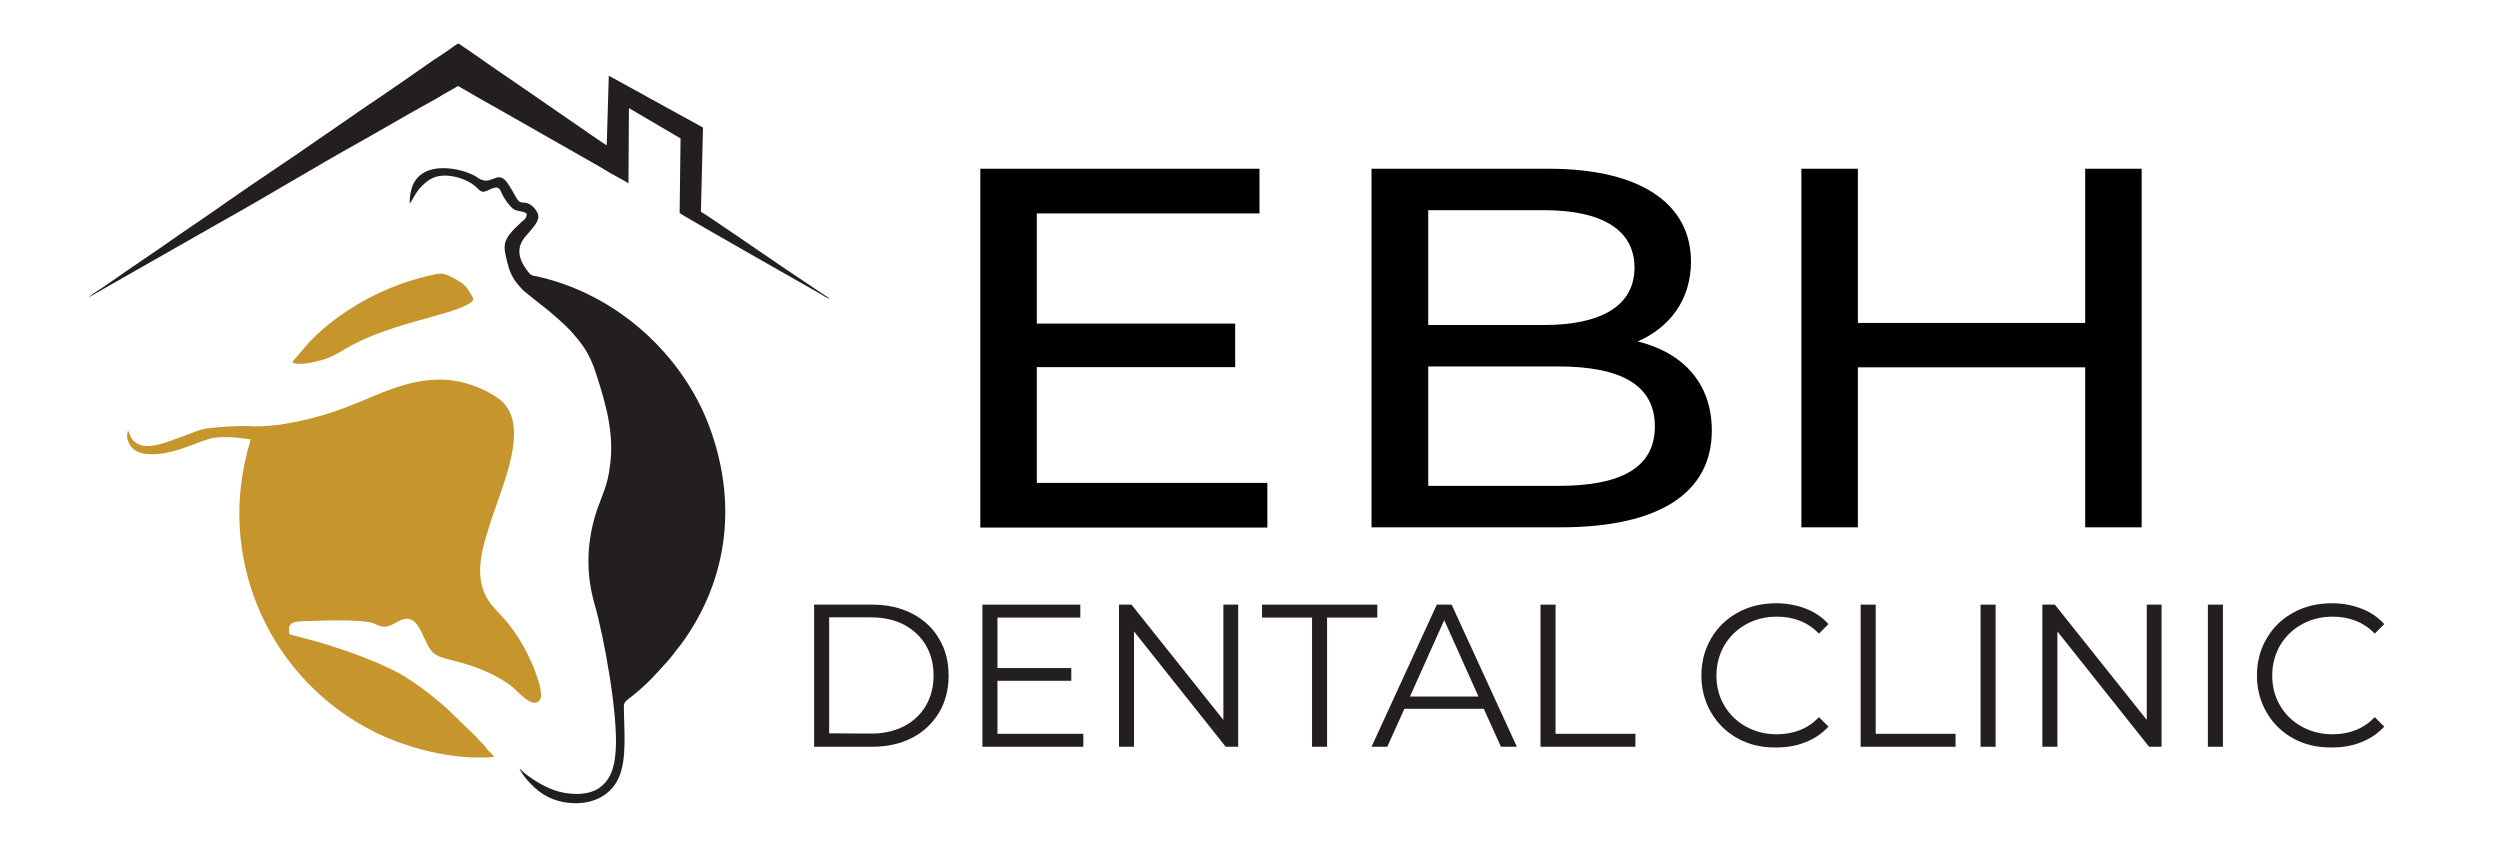 <svg xmlns="http://www.w3.org/2000/svg" xmlns:xlink="http://www.w3.org/1999/xlink" id="Layer_1" x="0px" y="0px" viewBox="0 0 1080 365.9" style="enable-background:new 0 0 1080 365.9;" xml:space="preserve"><style type="text/css">	.st0{fill:#231F20;}	.st1{fill-rule:evenodd;clip-rule:evenodd;fill:#C6952C;}	.st2{fill-rule:evenodd;clip-rule:evenodd;fill:#231F20;}</style><g>	<path class="st0" d="M351.7,261.2h25.1c6.5,0,12.3,1.3,17.3,3.9c5,2.6,8.9,6.2,11.6,10.9c2.8,4.6,4.1,9.9,4.1,15.9  s-1.4,11.3-4.1,15.9c-2.8,4.6-6.6,8.3-11.6,10.9s-10.7,3.9-17.3,3.9h-25.1V261.2z M376.4,316.9c5.4,0,10.1-1.1,14.2-3.2  c4-2.1,7.2-5.1,9.4-8.9s3.3-8.1,3.3-13s-1.1-9.2-3.3-13c-2.2-3.8-5.4-6.7-9.4-8.9c-4-2.1-8.8-3.2-14.2-3.2h-18.2v50.1L376.4,316.9  L376.4,316.9z"></path>	<path class="st0" d="M468,317v5.6h-43.6v-61.4h42.3v5.6h-35.8v21.8h31.9v5.5h-31.9V317H468z"></path>	<path class="st0" d="M534.9,261.2v61.4h-5.4l-39.6-49.8v49.8h-6.5v-61.4h5.4l39.7,49.8v-49.8H534.9z"></path>	<path class="st0" d="M566.9,266.8h-21.7v-5.6H595v5.6h-21.7v55.8h-6.5v-55.8H566.9z"></path>	<path class="st0" d="M641,306.2h-34.3l-7.4,16.4h-6.8l28.2-61.4h6.4l28.2,61.4h-6.9L641,306.2z M638.7,300.9l-14.8-33l-14.8,33  H638.7L638.7,300.9z"></path>	<path class="st0" d="M665.5,261.2h6.5V317h34.5v5.6h-41V261.2z"></path>	<path class="st0" d="M750.7,319c-4.9-2.7-8.7-6.4-11.5-11.2c-2.8-4.8-4.2-10.1-4.2-16s1.4-11.2,4.2-16s6.6-8.5,11.6-11.2  c4.9-2.7,10.4-4,16.5-4c4.6,0,8.8,0.8,12.7,2.3s7.2,3.7,9.9,6.7l-4.1,4.1c-4.8-4.9-10.9-7.3-18.2-7.3c-4.9,0-9.3,1.1-13.3,3.3  s-7.1,5.3-9.4,9.1c-2.2,3.9-3.4,8.2-3.4,13s1.1,9.1,3.4,13c2.3,3.9,5.4,6.9,9.4,9.1s8.4,3.3,13.3,3.3c7.4,0,13.5-2.5,18.2-7.4  l4.1,4.1c-2.7,2.9-6,5.2-9.9,6.7c-3.9,1.6-8.1,2.3-12.7,2.3C761.1,323,755.6,321.7,750.7,319L750.7,319z"></path>	<path class="st0" d="M803.8,261.2h6.5V317h34.5v5.6h-41V261.2z"></path>	<path class="st0" d="M855.6,261.2h6.5v61.4h-6.5V261.2z"></path>	<path class="st0" d="M933.8,261.2v61.4h-5.4l-39.6-49.8v49.8h-6.5v-61.4h5.4l39.7,49.8v-49.8H933.8z"></path>	<path class="st0" d="M953.8,261.2h6.5v61.4h-6.5V261.2z"></path>	<path class="st0" d="M990.7,319c-4.9-2.7-8.7-6.4-11.5-11.2c-2.8-4.8-4.2-10.1-4.2-16s1.4-11.2,4.2-16s6.6-8.5,11.6-11.2  c4.9-2.7,10.5-4,16.6-4c4.6,0,8.8,0.8,12.7,2.3s7.2,3.7,9.9,6.7l-4.1,4.1c-4.8-4.9-10.9-7.3-18.2-7.3c-4.9,0-9.3,1.1-13.3,3.3  s-7.1,5.3-9.4,9.1c-2.2,3.9-3.4,8.2-3.4,13s1.1,9.1,3.4,13c2.3,3.9,5.4,6.9,9.4,9.1s8.4,3.3,13.3,3.3c7.4,0,13.5-2.5,18.2-7.4  l4.1,4.1c-2.7,2.9-6,5.2-9.9,6.7c-3.9,1.6-8.1,2.3-12.7,2.3C1001.1,323,995.6,321.7,990.7,319L990.7,319z"></path></g><path class="st1" d="M55.3,186c-1.2,2.9,0.2,9,7.1,10c10.9,1.7,23.7-5.7,29.2-6.7s11.4-0.2,16.6,0.5c-0.2,1.9-1.2,4.2-1.6,6.3 c-12.1,48.1,10.9,97.9,55,120c13.5,6.8,33.9,12.5,51.9,10.9c-0.7-1-2.1-2.4-3.1-3.3c-0.2-0.5-0.5-0.8-0.9-1.3 c-0.7-0.8-1.4-1.4-2.1-2.2c-2.6-3-4-4.1-6.6-6.6L193,306c-5.2-4.6-10.4-8.7-16.4-12.6c-9.2-6.2-25.8-12-37.5-15.6 c-4.7-1.4-9.2-2.4-14-3.8c-1.2-6,1.9-5.5,10.9-5.8c5.9-0.2,18.3-0.5,24.2,0.7c2.4,0.6,3.8,2.1,6.6,1.8c5-0.6,10-8.8,15.4,2.6 c4.3,9.2,4.3,9.8,13.3,12c10,2.4,19.4,6.2,26.3,11.8c1.9,1.8,4,4.2,6.9,5.8c2.1,1.3,4.5,0.8,5-1.8c0.2-2.1-0.5-5.2-1.2-7.2 c-2.4-8.1-7.1-16.7-11.4-22.5c-2.4-3.3-5-5.9-7.8-9c-10.4-11.6-4.7-26.4-0.5-39.5c2.8-8.3,6.2-16.8,8.1-25.7 c2.4-11.4,1.4-20.4-6.2-25.5c-6.4-4.4-16.1-8-25.8-7.7c-10,0.2-19,3.6-27,6.9c-7.8,3.3-15.9,6.7-24.7,9.1 c-8.5,2.3-19.9,4.7-29.4,4.1c-5-0.2-10.9,0.2-16.1,0.7c-5.7,0.5-7.3,1.8-13,3.8c-5.5,1.9-14.9,6.3-19.9,2.7 C56,189.3,56.3,187.7,55.3,186"></path><path class="st2" d="M177,87.9c0.9-0.9,1.9-3.5,4-6.2c1.4-1.6,3.3-3.5,5.7-4.7c5.9-2.9,15.4,0.2,19.2,4c0.7,0.7,1.9,2.1,3.3,1.8 c2.4-0.5,5.7-3.6,7.1-0.3c1.2,2.9,2.4,4.4,4,6.4c2.6,3,3.8,1.6,7.1,3.2c0.5,1.7-0.9,2.9-1.9,3.6c-9,8.3-8.5,9.7-5.7,20 c1.4,4.4,3.3,6.5,5.7,9.2c1.2,1.3,10,8.1,11.6,9.4c2.6,2.2,6.9,5.9,9.2,8.4c5.2,5.8,8.3,9.7,11.2,18.7c4.3,13.3,8.1,26.4,5.9,40.6 c-0.9,7.5-3.3,12-5.5,18.3c-4.5,13.4-5,27.3-0.9,41.2c4,14.1,10,46.9,9,62.5c-0.5,7.9-2.4,13.2-7.3,16.5c-5.2,3.5-13.8,2.9-19.7,0.7 c-4.5-1.6-11.4-5.8-14.5-9.2c0.2,1.3,2.6,4.2,3.3,5c4.3,4.9,8.8,8.3,16.1,9.6c11.2,1.8,19.7-2.7,23.2-10.2c4-8.3,2.4-21.8,2.4-31.6 c0-1.6,2.1-3,4-4.4c6.9-5.7,9.5-8.8,15.2-15.1c0.7-0.9,1.2-1.4,1.9-2.3c1.2-1.7,2.4-3.1,3.8-4.9c20.4-28,24.2-61.5,11.9-94.2 c-11.2-29.7-38.4-56-73-64.2c-3.8-0.9-3.6-0.2-5.7-3c-3.8-5.2-4.7-10.1-0.2-15c1.7-2.1,5-5.2,5.2-8c0-2.2-2.1-4.3-3.3-5.2 c-2.8-1.9-4.3,0.1-5.9-2.5c-1.2-1.9-2.1-3.8-3.3-5.6c-4.5-7.7-6.9-1.1-11.6-2.6c-1.2-0.3-2.1-1-2.8-1.5c-6.4-3.8-23-7.3-27.5,4 C177.4,82.4,176.9,85.2,177,87.9"></path><path class="st2" d="M38.2,128.5l58.3-33.2c19.2-10.7,39.1-22.9,58.3-33.6c9.7-5.4,19.4-11.2,29.2-16.6c2.6-1.4,5-2.7,7.3-4.2 l5.5-3.1c0.9-0.6,0.9-0.8,1.9-0.2c4.7,2.7,9.5,5.6,14.5,8.3l43.9,25c2.4,1.4,4.7,2.7,7.1,4.2c2.4,1.4,5.2,2.7,7.3,4.1l0.2-32.5 L294,59.8L293.6,92c0.2,0.6,53.4,30.7,60.7,34.9c1.2,0.7,2.8,1.8,4.3,2.3c-0.9-0.8-2.1-1.5-3.3-2.3l-17.6-11.8 c-3.3-2.2-33.4-23-34.9-23.6l0.9-36.4L263,32.7l-0.9,30.1c-1.4-0.7-42-29-48.1-33l-11.9-8.3c-1.2-0.8-2.8-1.8-4-2.7 c-1.4,0.5-3.6,2.4-5,3.3c-8.1,5.2-16.8,11.7-25.1,17.2c-3.3,2.3-6.6,4.6-10,6.8l-20,13.8c-13,9.1-27,18.2-40.1,27.4 C91.3,92,84.7,96.4,78,101c-10,7.1-20.2,13.8-29.9,20.6c-1.9,1.3-3.3,2.4-5,3.4C41.7,125.9,39.1,127.5,38.2,128.5"></path><path class="st1" d="M126.2,156.5c2.4,1.6,9.2,0,12.3-0.8c3.8-1,6.9-2.7,10-4.6c18.7-11.3,44.1-14.3,53.8-19.7 c2.1-1.3,2.8-1.9,1.2-4.2c-1.2-1.9-1.4-2.6-3.1-4.2c-1.2-1.1-7.3-5-10-4.8c-2.8,0.1-8.8,1.8-11.9,2.7c-12.8,3.8-25.8,10.6-36.1,18.9 c-0.7,0.6-1.4,1.1-2.1,1.7l-3.8,3.4c-1.2,1.4-2.4,2.3-3.6,3.7L126.2,156.5z"></path><path d="M547.5,208.6v19.3h-124v-155h120.6v19.3h-96.2v47.6h85.7v18.8h-85.7v50L547.5,208.6L547.5,208.6z"></path><path d="M739.5,186c0,26.6-22.2,41.8-65.4,41.8h-81.6V72.9h76.7c39.3,0,61.3,15,61.3,40.1c0,16.8-9.5,28.6-23,34.5 C726.9,152.3,739.5,165.4,739.5,186z M617,90.8v49.6h50c24.9,0,39.1-8.4,39.1-24.8S691.9,90.8,667,90.8H617z M714.9,184.2 c0-17.9-14.7-25.9-41.8-25.9H617v51.6h56.2C700.2,209.9,714.9,202.1,714.9,184.2z"></path><path d="M925.2,72.9v154.9h-24.4v-69.1h-98.2v69.1h-24.4V72.9h24.4v66.6h98.2V72.9H925.2z"></path></svg>